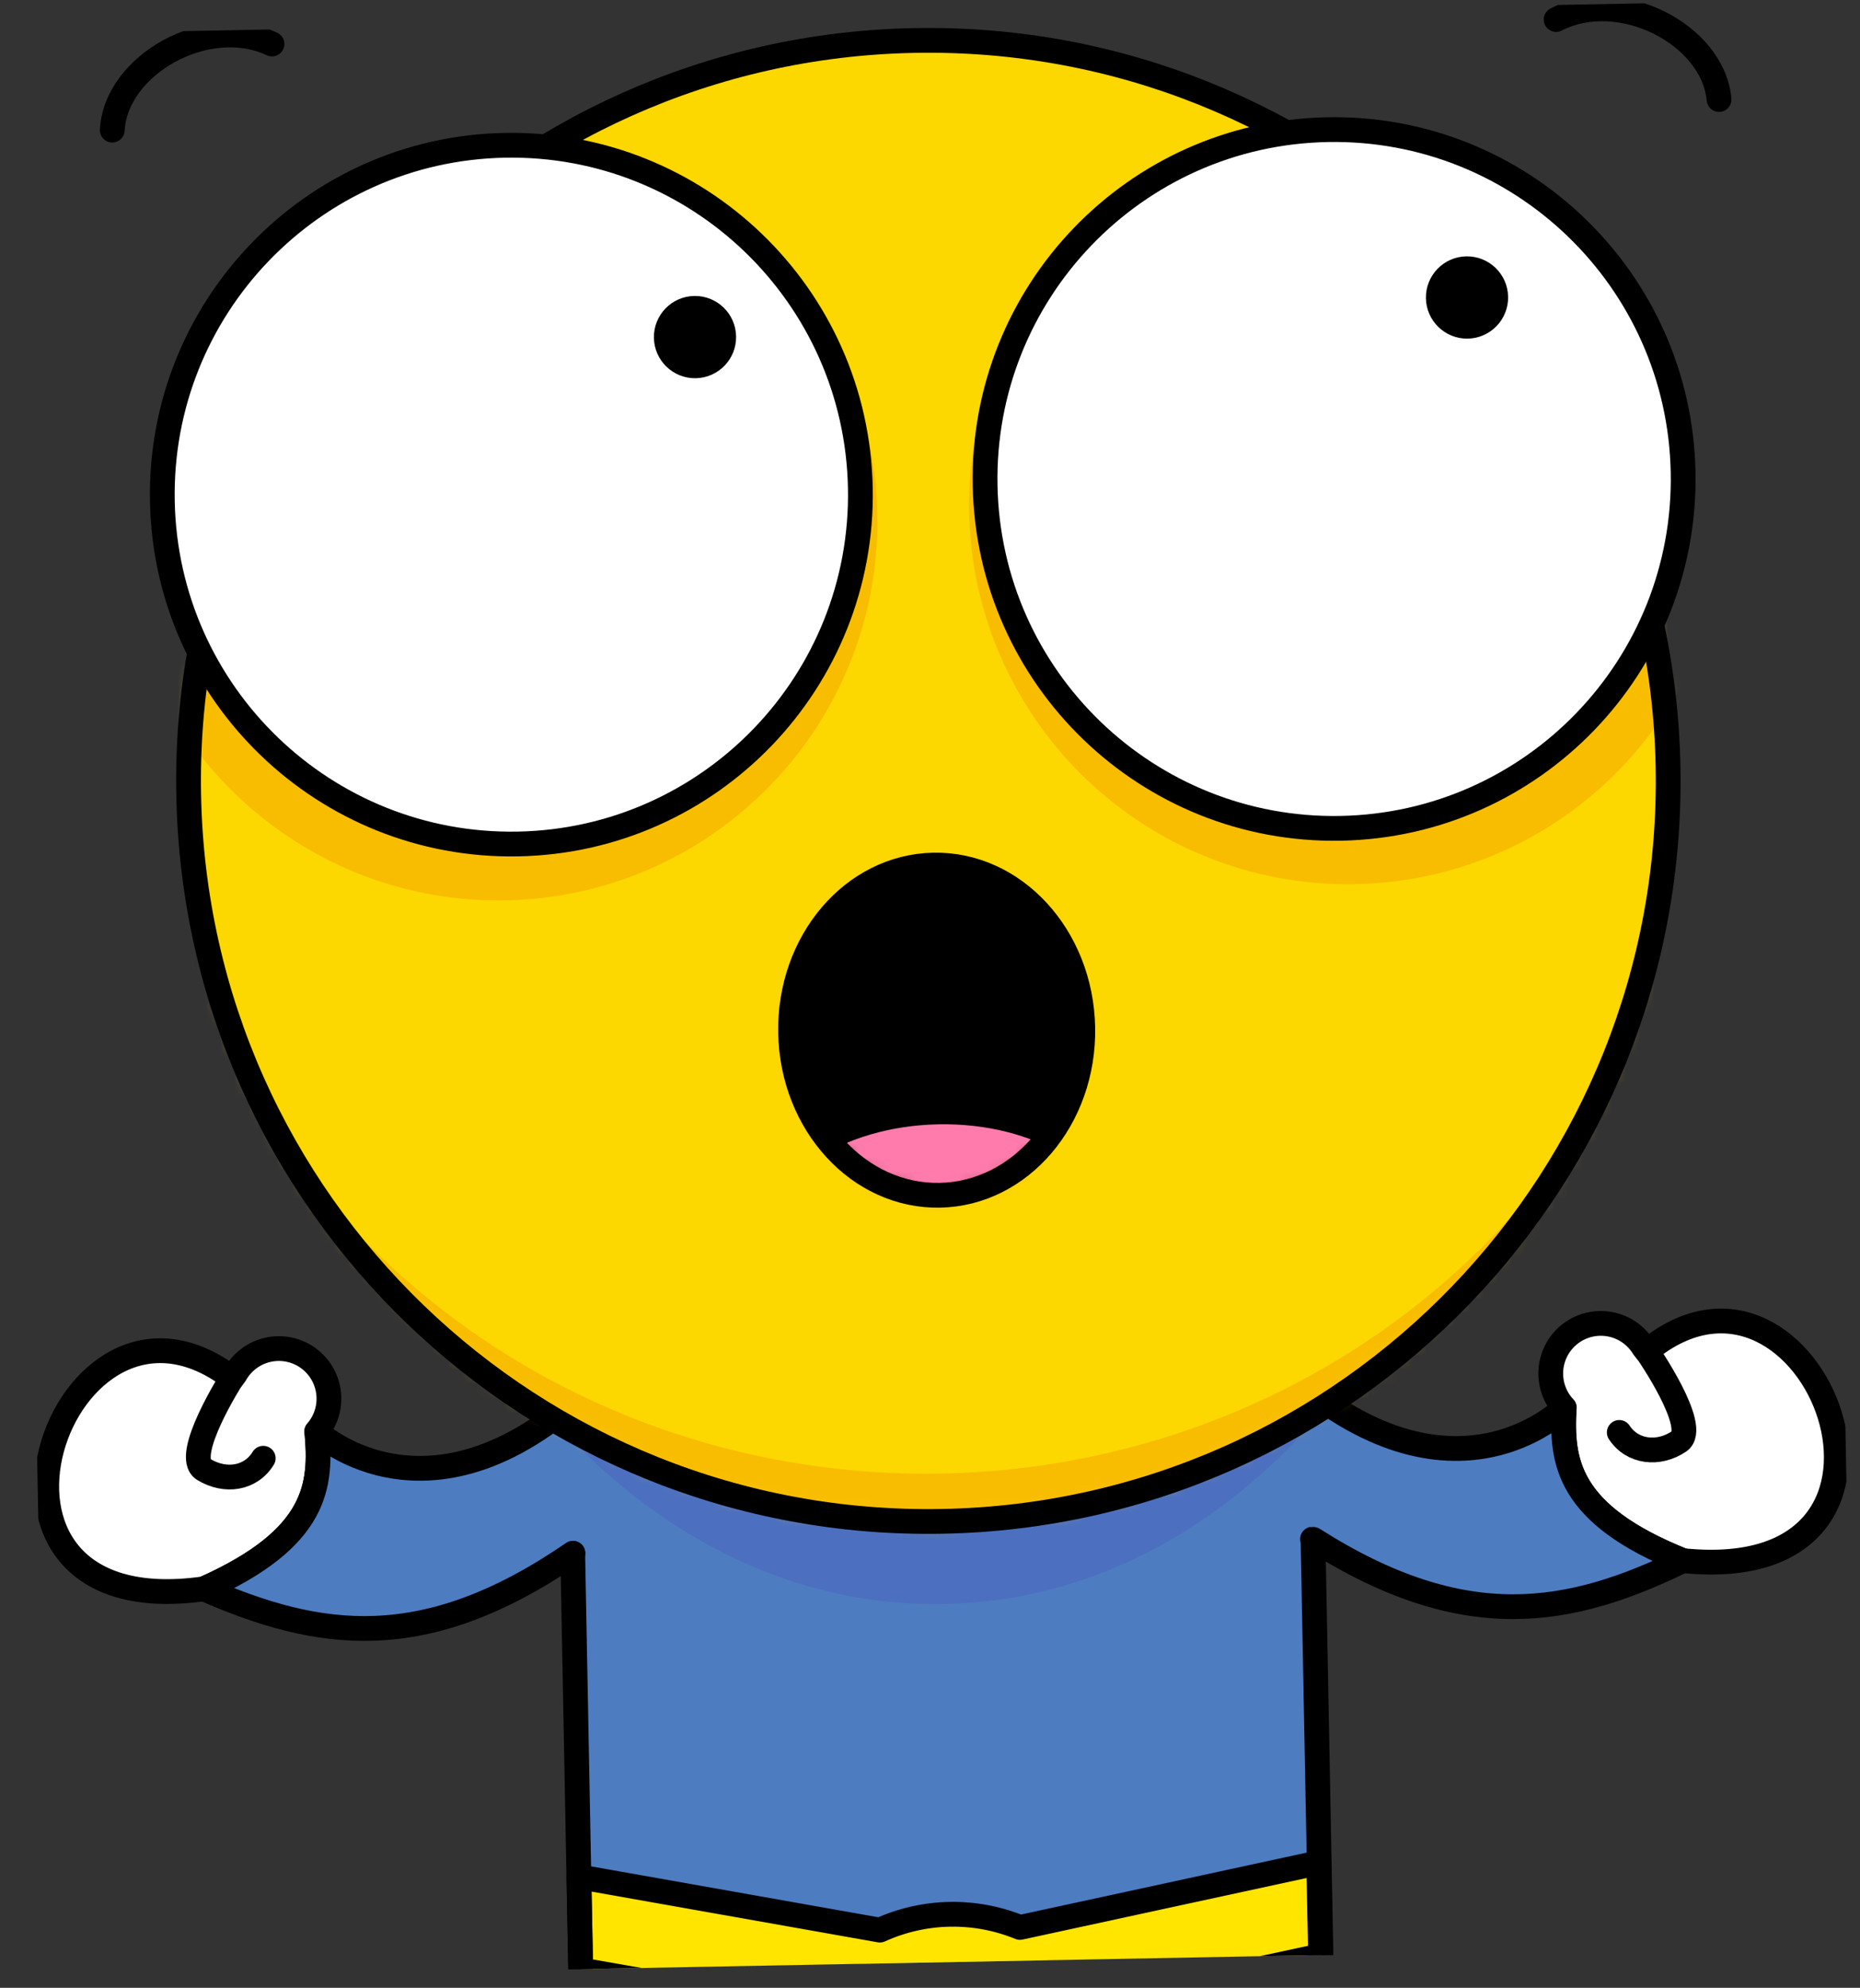 <svg width="131" height="140" viewBox="0 0 131 140" fill="none" xmlns="http://www.w3.org/2000/svg">
<rect x="0" y="0" width="131" height="140" fill="#333333" stroke="none"/>
<g clip-path="url(#clip0_1_789)">
<path d="M92.233 97.494L92.477 108.417L93.474 160.77C93.627 161.696 93.408 162.644 92.863 163.408C92.318 164.171 91.492 164.687 90.568 164.841C89.643 164.995 88.695 164.775 87.933 164.23C87.17 163.684 86.655 162.858 86.501 161.932L84.232 154.321C84.06 153.786 83.72 153.321 83.264 152.995C82.808 152.668 82.259 152.496 81.698 152.505C72.293 155.355 62.285 155.546 52.778 153.056C52.218 153.067 51.676 153.26 51.233 153.604C50.791 153.948 50.472 154.426 50.322 154.967L48.345 162.659C48.226 163.589 47.743 164.435 47.002 165.009C46.26 165.583 45.322 165.839 44.392 165.72C43.462 165.601 42.617 165.118 42.044 164.376C41.47 163.634 41.215 162.694 41.333 161.763L40.336 109.397L40.128 98.493" fill="#4D7CC1"/>
<path d="M66.989 139.305L40.901 138.761C40.901 138.761 52.415 146.67 52.763 153.041C62.285 155.528 72.308 155.337 81.728 152.49C81.841 146.109 93.038 137.755 93.038 137.755L66.989 139.305Z" stroke="black" stroke-width="1.745" stroke-linecap="round" stroke-linejoin="round"/>
<path d="M92.875 131.188L71.835 135.748C70.264 135.105 68.579 134.79 66.882 134.823C65.186 134.855 63.514 135.234 61.969 135.936L40.775 132.18L40.9 138.736L59.102 141.932C60.28 143.965 63.416 145.381 67.088 145.311C70.76 145.241 73.841 143.694 74.942 141.63L93.01 137.743L92.875 131.188Z" fill="#FFE500" stroke="black" stroke-width="1.745" stroke-linecap="round" stroke-linejoin="round"/>
<path d="M92.441 108.397L92.477 108.397L93.474 160.77C93.628 161.696 93.408 162.645 92.863 163.408C92.319 164.171 91.493 164.687 90.568 164.841C89.644 164.995 88.696 164.775 87.933 164.229C87.17 163.684 86.656 162.857 86.502 161.932L84.232 154.321C84.06 153.786 83.721 153.322 83.265 152.994C82.809 152.668 82.26 152.496 81.699 152.506C72.294 155.355 62.285 155.546 52.778 153.056C52.218 153.068 51.677 153.26 51.234 153.604C50.792 153.948 50.472 154.426 50.323 154.967L48.346 162.659C48.227 163.589 47.744 164.435 47.002 165.009C46.261 165.583 45.322 165.839 44.392 165.72C43.462 165.601 42.618 165.118 42.044 164.376C41.471 163.634 41.215 162.694 41.334 161.763L40.337 109.397" stroke="black" stroke-width="1.745" stroke-linecap="round" stroke-linejoin="round"/>
<path d="M110.162 99.152C109.956 102.911 110.345 106.639 118.523 109.913C137.834 111.899 127.65 85.508 115.975 95.17L115.758 94.899C115.501 94.477 115.158 94.114 114.752 93.832C114.346 93.551 113.885 93.358 113.4 93.266C112.915 93.175 112.415 93.186 111.935 93.299C111.454 93.413 111.003 93.626 110.609 93.926C110.216 94.225 109.891 94.604 109.653 95.037C109.415 95.471 109.272 95.949 109.231 96.442C109.19 96.935 109.253 97.431 109.415 97.897C109.578 98.364 109.836 98.791 110.174 99.152L110.162 99.152Z" fill="white" stroke="black" stroke-width="1.745" stroke-linecap="round" stroke-linejoin="round"/>
<path d="M115.974 95.142C115.974 95.142 119.717 100.529 118.262 101.512C116.807 102.496 114.963 102.284 114.045 100.884" stroke="black" stroke-width="1.745" stroke-linecap="round" stroke-linejoin="round"/>
<path d="M92.494 108.416C103.206 115.229 110.624 113.748 118.523 109.913C110.345 106.639 109.956 102.911 110.162 99.152C110.12 99.201 101.949 107.422 89.762 95.783" fill="#4D7CC1"/>
<path d="M92.494 108.416C103.206 115.229 110.624 113.748 118.523 109.913C110.345 106.639 109.956 102.911 110.162 99.152C110.12 99.201 101.949 107.422 89.762 95.783" stroke="black" stroke-width="1.745" stroke-linecap="round" stroke-linejoin="round"/>
<path d="M22.319 100.825C22.66 104.574 22.414 108.314 14.366 111.897C-4.847 114.616 4.334 87.856 16.351 97.067L16.56 96.789C16.801 96.357 17.129 95.98 17.525 95.684C17.92 95.387 18.373 95.177 18.854 95.067C19.336 94.957 19.835 94.949 20.32 95.044C20.804 95.14 21.263 95.335 21.668 95.62C22.072 95.904 22.412 96.27 22.666 96.694C22.919 97.118 23.081 97.591 23.141 98.082C23.201 98.572 23.157 99.07 23.012 99.543C22.868 100.015 22.625 100.452 22.301 100.825L22.319 100.825Z" fill="white" stroke="black" stroke-width="1.745" stroke-linecap="round" stroke-linejoin="round"/>
<path d="M16.351 97.039C16.351 97.039 12.823 102.564 14.35 103.491C15.876 104.418 17.668 104.137 18.54 102.703" stroke="black" stroke-width="1.745" stroke-linecap="round" stroke-linejoin="round"/>
<path d="M42.569 96.689C30.826 108.784 22.355 100.88 22.314 100.833C22.653 104.582 22.407 108.321 14.361 111.904C22.441 115.435 29.856 116.605 40.354 109.392" fill="#4D7CC1"/>
<path d="M42.569 96.689C30.826 108.784 22.355 100.88 22.314 100.833C22.653 104.582 22.407 108.321 14.361 111.904C22.441 115.435 29.856 116.605 40.354 109.392" stroke="black" stroke-width="1.745" stroke-linecap="round" stroke-linejoin="round"/>
<path d="M43.856 96.672C42.54 98.121 41.097 99.449 39.545 100.641C46.844 108.524 56.24 113.168 66.488 112.972C76.729 112.777 85.942 107.777 92.942 99.621C91.287 98.465 89.751 97.148 88.354 95.689L43.856 96.672Z" fill="#4C70BF"/>
<path d="M66.377 107.148C95.148 106.6 118.03 82.808 117.481 54.007C116.933 25.206 93.162 2.304 64.391 2.852C35.62 3.4 12.741 27.192 13.289 55.991C13.838 84.79 37.608 107.696 66.382 107.148L66.377 107.148Z" fill="#FCD700"/>
<mask id="mask0_1_789" style="mask-type:luminance" maskUnits="userSpaceOnUse" x="13" y="2" width="105" height="106">
<path d="M66.376 107.148C95.147 106.6 118.028 82.808 117.48 54.007C116.931 25.206 93.161 2.304 64.39 2.852C35.618 3.4 12.74 27.192 13.288 55.991C13.836 84.79 37.607 107.696 66.381 107.148L66.376 107.148Z" fill="white"/>
</mask>
<g mask="url(#mask0_1_789)">
<path d="M95.449 62.27C110.186 61.989 121.905 49.804 121.624 35.053C121.343 20.302 109.169 8.572 94.432 8.853C79.695 9.133 67.977 21.319 68.257 36.07C68.538 50.82 80.713 62.551 95.449 62.27Z" fill="#F9BD00"/>
<path d="M35.615 63.409C50.351 63.129 62.07 50.944 61.789 36.193C61.509 21.442 49.334 9.711 34.597 9.992C19.861 10.273 8.142 22.458 8.423 37.209C8.704 51.96 20.878 63.69 35.615 63.409Z" fill="#F9BD00"/>
<path d="M66.311 103.783C40.041 104.283 17.188 86.681 12.026 61.97C7.17 90.369 27.222 117.13 56.815 121.746C60.073 122.254 63.369 122.475 66.666 122.409C96.682 121.852 120.561 98.064 120.028 69.282C119.97 66.14 119.616 63.009 118.971 59.933C114.748 84.82 92.584 103.277 66.311 103.783Z" fill="#F9BD00"/>
</g>
<path d="M66.377 107.148C95.148 106.6 118.03 82.808 117.481 54.007C116.933 25.206 93.162 2.304 64.391 2.852C35.62 3.4 12.741 27.192 13.289 55.991C13.838 84.79 37.608 107.696 66.382 107.148L66.377 107.148Z" stroke="black" stroke-width="1.745" stroke-linecap="round" stroke-linejoin="round"/>
<path d="M94.43 58.338C108.006 58.079 118.801 46.854 118.542 33.266C118.283 19.678 107.068 8.872 93.493 9.131C79.918 9.389 69.123 20.614 69.382 34.202C69.64 47.791 80.855 58.596 94.43 58.338Z" fill="white" stroke="black" stroke-width="1.745" stroke-linecap="round" stroke-linejoin="round"/>
<path d="M103.377 23.849C104.976 23.818 106.247 22.497 106.216 20.897C106.186 19.297 104.865 18.025 103.267 18.055C101.669 18.086 100.398 19.407 100.428 21.007C100.458 22.607 101.779 23.879 103.377 23.849Z" fill="black"/>
<path d="M36.482 59.441C50.058 59.183 60.853 47.958 60.594 34.37C60.335 20.781 49.121 9.976 35.545 10.234C21.97 10.493 11.175 21.718 11.434 35.306C11.693 48.894 22.907 59.7 36.482 59.441Z" fill="white" stroke="black" stroke-width="1.745" stroke-linecap="round" stroke-linejoin="round"/>
<path d="M49.004 26.638C50.603 26.607 51.874 25.286 51.843 23.686C51.813 22.086 50.492 20.814 48.894 20.844C47.296 20.875 46.025 22.196 46.055 23.796C46.086 25.396 47.406 26.668 49.004 26.638Z" fill="black"/>
<path d="M7.907 9.164C8.154 4.557 14.586 0.951 19.157 3.099M121.073 7.009C120.656 2.414 114.086 -0.944 109.597 1.376" stroke="black" stroke-width="1.745" stroke-linecap="round" stroke-linejoin="round"/>
<path d="M66.191 84.181C71.874 84.073 76.381 78.779 76.259 72.358C76.136 65.936 71.431 60.818 65.748 60.927C60.066 61.035 55.558 66.328 55.681 72.75C55.803 79.171 60.509 84.289 66.191 84.181Z" fill="black"/>
<mask id="mask1_1_789" style="mask-type:luminance" maskUnits="userSpaceOnUse" x="55" y="60" width="22" height="25">
<path d="M66.19 84.181C71.872 84.073 76.38 78.779 76.257 72.358C76.135 65.936 71.43 60.818 65.747 60.927C60.065 61.035 55.557 66.328 55.679 72.75C55.802 79.171 60.508 84.289 66.19 84.181Z" fill="white"/>
</mask>
<g mask="url(#mask1_1_789)">
<path d="M66.4 95.108C73.216 94.978 78.674 91.308 78.59 86.911C78.506 82.514 72.912 79.055 66.097 79.185C59.281 79.314 53.823 82.984 53.907 87.381C53.99 91.778 59.584 95.238 66.4 95.108Z" fill="#FF7BAC"/>
</g>
<path d="M66.191 84.181C71.874 84.073 76.381 78.779 76.259 72.358C76.136 65.936 71.431 60.818 65.748 60.927C60.066 61.035 55.558 66.328 55.681 72.75C55.803 79.171 60.509 84.289 66.191 84.181Z" stroke="black" stroke-width="1.745" stroke-linecap="round" stroke-linejoin="round"/>
</g>
<defs>
<clipPath id="clip0_1_789">
<rect width="127.373" height="137" fill="white" transform="translate(0.707 2.425) rotate(-1.091)"/>
</clipPath>
</defs>
</svg>
